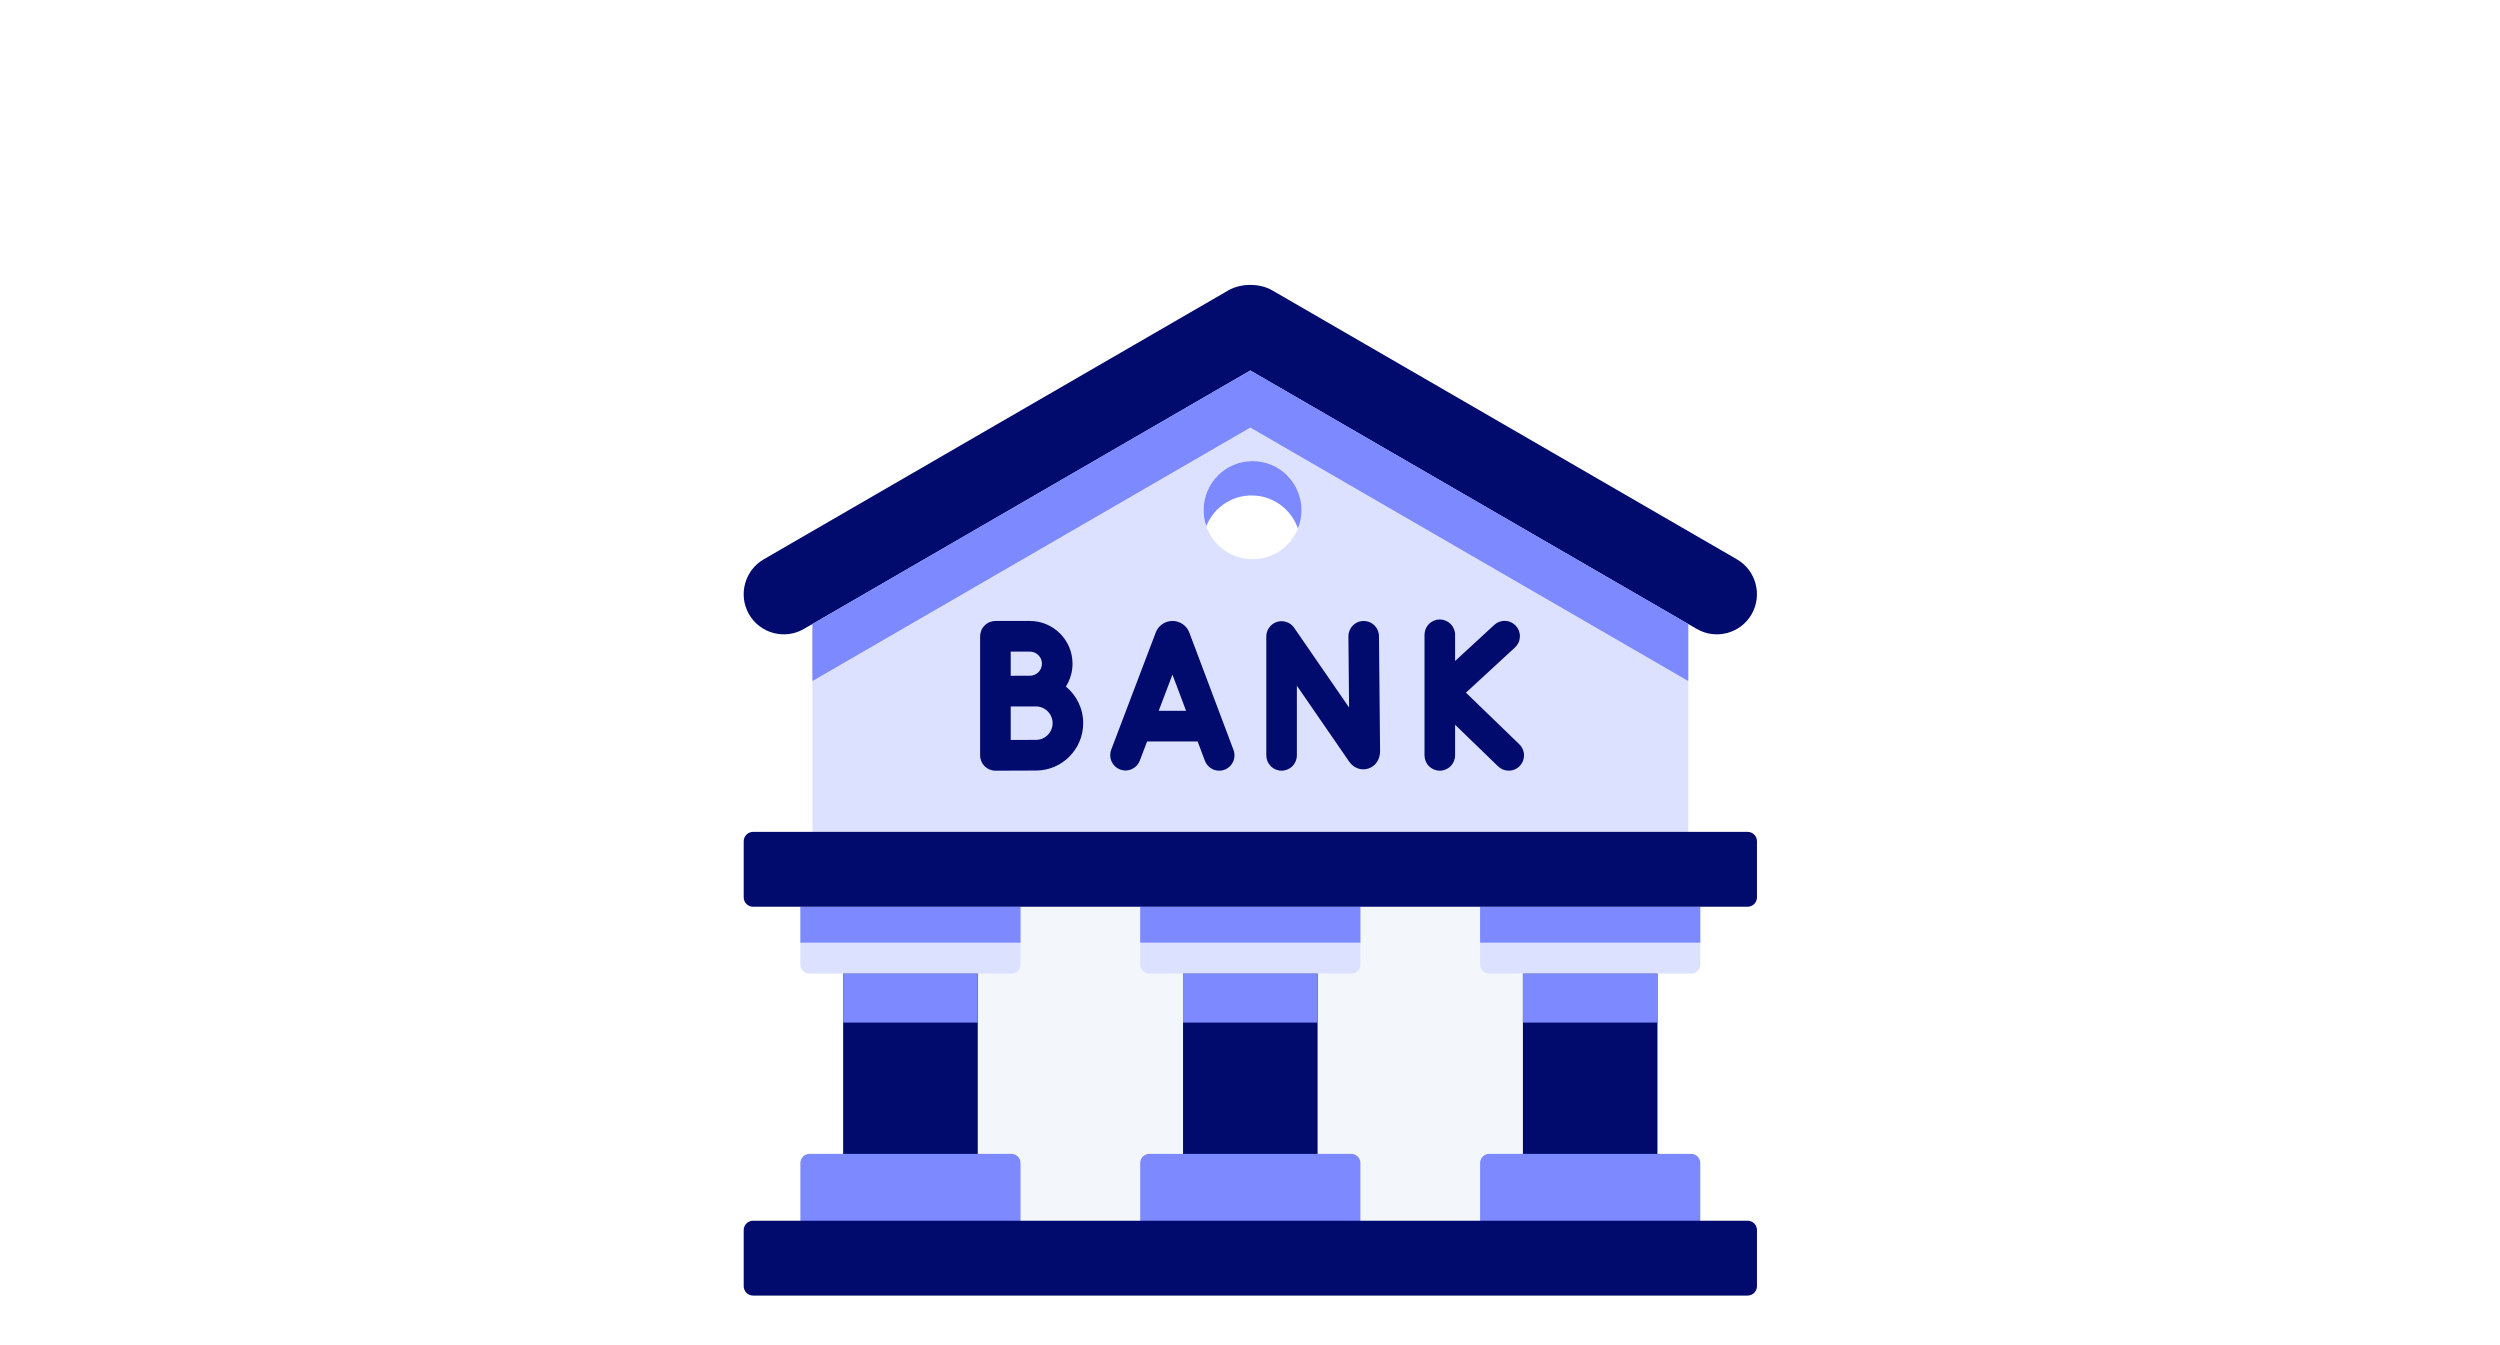 <svg width="158" height="85" viewBox="0 0 158 85" fill="none" xmlns="http://www.w3.org/2000/svg">
<g filter="url(#filter0_d_564_2198)">
<g filter="url(#filter1_d_564_2198)">
<path fill-rule="evenodd" clip-rule="evenodd" d="M59.542 53.529V64.918H62.411C62.834 64.918 63.184 65.178 63.184 65.497V69.144H73.375V65.497C73.375 65.178 73.724 64.918 74.152 64.918H77.021V53.529H74.152C73.724 53.529 73.375 53.269 73.375 52.954V49.303H63.184V52.954C63.184 53.269 62.834 53.529 62.411 53.529H59.542ZM80.613 53.529V64.918H83.615C84.063 64.918 84.428 65.178 84.428 65.497V69.144H95.092V65.497C95.092 65.178 95.458 64.918 95.906 64.918H98.908V53.529H95.906C95.458 53.529 95.092 53.269 95.092 52.954V49.303H84.428V52.954C84.428 53.269 84.063 53.529 83.615 53.529H80.613Z" fill="#F3F7FC"/>
<path fill-rule="evenodd" clip-rule="evenodd" d="M51.345 28.848V45.344H106.699V28.848L79.02 12.826L51.345 28.848Z" fill="#DBE1FF"/>
<path fill-rule="evenodd" clip-rule="evenodd" d="M47.337 30.815C48.035 32.028 49.591 32.445 50.8 31.746L51.344 31.431L79.019 15.409L106.698 31.431L107.242 31.746C108.448 32.445 110.007 32.028 110.701 30.815C111.399 29.607 110.983 28.043 109.774 27.344L80.411 10.348C80.009 10.114 79.516 10 79.019 10C78.526 10 78.029 10.114 77.628 10.348L48.265 27.344C47.06 28.043 46.64 29.607 47.337 30.815Z" fill="#000B6D"/>
<path fill-rule="evenodd" clip-rule="evenodd" d="M96.248 51.566H104.751V66.874H96.248V51.566ZM74.768 51.566H83.271V66.874H74.768V51.566ZM53.287 51.566H61.794V66.874H53.287V51.566Z" fill="#000B6D"/>
<path fill-rule="evenodd" clip-rule="evenodd" d="M50.584 69.144L56.814 71.51L64.497 69.144V65.497C64.497 65.178 64.238 64.918 63.923 64.918H51.158C50.844 64.918 50.584 65.178 50.584 65.497V69.144ZM93.542 69.144L101.055 71.51L107.458 69.144V65.497C107.458 65.343 107.397 65.196 107.288 65.088C107.18 64.979 107.034 64.918 106.881 64.918H94.119C93.966 64.918 93.819 64.979 93.711 65.088C93.603 65.196 93.542 65.343 93.542 65.497V69.144ZM72.061 69.144L79.021 70.834L85.977 69.144V65.497C85.977 65.343 85.916 65.196 85.808 65.088C85.7 64.979 85.553 64.918 85.4 64.918H72.638C72.485 64.918 72.339 64.979 72.231 65.088C72.122 65.196 72.062 65.343 72.061 65.497V69.144Z" fill="#7D89FF"/>
<path fill-rule="evenodd" clip-rule="evenodd" d="M47.593 73.874H110.449C110.775 73.874 111.041 73.607 111.041 73.281V69.736C111.041 69.41 110.775 69.143 110.449 69.143H47.593C47.268 69.143 47.002 69.41 47.002 69.736V73.281C47.002 73.607 47.268 73.874 47.593 73.874Z" fill="#000B6D"/>
<path fill-rule="evenodd" clip-rule="evenodd" d="M76.067 24.236C76.067 25.951 77.452 27.338 79.161 27.338C80.867 27.338 82.255 25.95 82.255 24.236C82.255 22.523 80.867 21.135 79.161 21.135C77.452 21.135 76.067 22.523 76.067 24.236Z" fill="white"/>
<path fill-rule="evenodd" clip-rule="evenodd" d="M79.02 15.41L51.345 31.432V35.035L79.02 19.014L106.699 35.035V31.432L79.02 15.41Z" fill="#7D89FF"/>
<path fill-rule="evenodd" clip-rule="evenodd" d="M79.162 21.135C77.452 21.135 76.068 22.523 76.068 24.236C76.068 24.592 76.126 24.929 76.236 25.247C76.692 24.108 77.806 23.306 79.103 23.306C80.458 23.306 81.612 24.182 82.029 25.397C82.179 25.029 82.256 24.635 82.255 24.236C82.255 22.523 80.867 21.135 79.162 21.135ZM53.287 53.526H61.794V56.624H53.287V53.526ZM74.768 53.526H83.271V56.624H74.768V53.526ZM96.248 53.526H104.751V56.624H96.248V53.526Z" fill="#7D89FF"/>
<path fill-rule="evenodd" clip-rule="evenodd" d="M53.287 53.527H63.923C64.237 53.527 64.497 53.267 64.497 52.952V48.525H50.584V52.952C50.584 53.267 50.844 53.527 51.158 53.527H53.287ZM74.768 53.527H85.4C85.718 53.527 85.977 53.267 85.977 52.952V48.525H72.061V52.952C72.061 53.267 72.32 53.527 72.638 53.527H74.768ZM94.119 53.527H106.881C107.198 53.527 107.458 53.267 107.458 52.952V48.525H93.542V52.952C93.542 53.267 93.801 53.527 94.119 53.527Z" fill="#DBE1FF"/>
<path fill-rule="evenodd" clip-rule="evenodd" d="M50.584 49.303H64.497V51.57H50.584V49.303ZM72.061 49.303H85.977V51.57H72.061V49.303ZM93.542 49.303H107.458V51.57H93.542V49.303Z" fill="#7D89FF"/>
<path fill-rule="evenodd" clip-rule="evenodd" d="M50.585 49.3H110.449C110.775 49.3 111.041 49.032 111.041 48.707V45.162C111.041 44.836 110.775 44.568 110.449 44.568H47.593C47.268 44.568 47.002 44.836 47.002 45.162V48.707C47.002 49.032 47.268 49.3 47.593 49.3H50.585Z" fill="#000B6D"/>
<path d="M67.363 35.383C67.638 34.951 67.784 34.45 67.784 33.939C67.784 32.45 66.576 31.239 65.091 31.239H62.911C62.784 31.239 62.658 31.264 62.541 31.312C62.424 31.361 62.317 31.432 62.227 31.522C62.138 31.612 62.066 31.719 62.018 31.837C61.969 31.954 61.944 32.08 61.944 32.208V39.732C61.944 39.99 62.047 40.237 62.229 40.419C62.41 40.599 62.655 40.701 62.911 40.701H62.915C62.915 40.701 64.919 40.692 65.472 40.692C67.118 40.692 68.458 39.349 68.458 37.698C68.458 36.766 68.031 35.932 67.363 35.383ZM65.091 33.176C65.51 33.176 65.851 33.519 65.851 33.939C65.851 34.359 65.51 34.701 65.091 34.701C64.931 34.701 63.877 34.703 63.877 34.703V33.176H65.091ZM65.472 38.754C65.177 38.754 64.473 38.757 63.877 38.759V36.643C64.02 36.642 65.472 36.641 65.472 36.641C66.052 36.641 66.525 37.115 66.525 37.698C66.525 38.28 66.052 38.754 65.472 38.754ZM75.164 31.971C75.082 31.755 74.937 31.57 74.748 31.439C74.558 31.308 74.333 31.238 74.103 31.239H74.102C73.873 31.238 73.648 31.308 73.459 31.438C73.27 31.569 73.124 31.754 73.043 31.969L70.224 39.387C70.137 39.627 70.147 39.891 70.252 40.123C70.358 40.355 70.55 40.536 70.788 40.627C71.025 40.718 71.289 40.711 71.522 40.608C71.754 40.505 71.937 40.314 72.031 40.077L72.496 38.853H75.689L76.149 40.074C76.218 40.258 76.342 40.417 76.503 40.529C76.665 40.641 76.857 40.701 77.053 40.701C77.209 40.701 77.363 40.663 77.502 40.59C77.64 40.518 77.759 40.412 77.848 40.283C77.937 40.154 77.993 40.006 78.012 39.85C78.031 39.695 78.012 39.537 77.957 39.39L75.164 31.971ZM73.231 36.915L74.099 34.63L74.96 36.915H73.231ZM86.185 31.239L86.176 31.239C86.049 31.24 85.923 31.266 85.807 31.316C85.69 31.366 85.584 31.438 85.495 31.529C85.406 31.62 85.336 31.727 85.289 31.845C85.241 31.963 85.217 32.09 85.219 32.217L85.262 36.71L81.791 31.671C81.674 31.501 81.506 31.373 81.311 31.306C81.117 31.238 80.905 31.235 80.709 31.297C80.512 31.358 80.34 31.481 80.218 31.648C80.096 31.814 80.03 32.015 80.03 32.221V39.732C80.03 39.989 80.132 40.235 80.313 40.417C80.494 40.599 80.74 40.701 80.996 40.701C81.252 40.701 81.498 40.599 81.679 40.417C81.861 40.235 81.962 39.989 81.962 39.732V35.33L85.266 40.126C85.549 40.535 86.021 40.71 86.469 40.569C86.926 40.426 87.221 39.998 87.221 39.469L87.151 32.198C87.149 31.943 87.046 31.699 86.865 31.519C86.684 31.34 86.44 31.239 86.185 31.239ZM96.023 39.035L92.648 35.77L95.737 32.923C95.832 32.837 95.909 32.734 95.965 32.618C96.02 32.502 96.051 32.376 96.057 32.248C96.064 32.12 96.044 31.992 96.001 31.871C95.957 31.751 95.89 31.64 95.804 31.545C95.717 31.451 95.612 31.375 95.496 31.321C95.38 31.267 95.254 31.237 95.126 31.233C94.998 31.228 94.871 31.249 94.751 31.294C94.631 31.34 94.522 31.408 94.429 31.496L91.962 33.77V32.113C91.962 31.857 91.86 31.61 91.678 31.428C91.497 31.247 91.251 31.145 90.995 31.145C90.739 31.145 90.493 31.247 90.312 31.428C90.13 31.61 90.029 31.857 90.029 32.113V39.732C90.029 39.989 90.13 40.236 90.312 40.417C90.493 40.599 90.739 40.701 90.995 40.701C91.251 40.701 91.497 40.599 91.678 40.417C91.86 40.236 91.962 39.989 91.962 39.732V37.798L94.681 40.429C94.861 40.604 95.102 40.701 95.352 40.701C95.605 40.701 95.858 40.602 96.048 40.405C96.136 40.313 96.205 40.205 96.252 40.087C96.298 39.968 96.321 39.842 96.319 39.715C96.317 39.587 96.289 39.462 96.239 39.345C96.188 39.229 96.115 39.123 96.023 39.035Z" fill="#000B6D"/>
</g>
</g>
<defs>
<filter id="filter0_d_564_2198" x="42.998" y="10" width="72.046" height="71.88" filterUnits="userSpaceOnUse" color-interpolation-filters="sRGB">
<feFlood flood-opacity="0" result="BackgroundImageFix"/>
<feColorMatrix in="SourceAlpha" type="matrix" values="0 0 0 0 0 0 0 0 0 0 0 0 0 0 0 0 0 0 127 0" result="hardAlpha"/>
<feOffset dy="4.003"/>
<feGaussianBlur stdDeviation="2.001"/>
<feComposite in2="hardAlpha" operator="out"/>
<feColorMatrix type="matrix" values="0 0 0 0 0 0 0 0 0 0 0 0 0 0 0 0 0 0 0.25 0"/>
<feBlend mode="normal" in2="BackgroundImageFix" result="effect1_dropShadow_564_2198"/>
<feBlend mode="normal" in="SourceGraphic" in2="effect1_dropShadow_564_2198" result="shape"/>
</filter>
<filter id="filter1_d_564_2198" x="42.998" y="10" width="72.046" height="71.88" filterUnits="userSpaceOnUse" color-interpolation-filters="sRGB">
<feFlood flood-opacity="0" result="BackgroundImageFix"/>
<feColorMatrix in="SourceAlpha" type="matrix" values="0 0 0 0 0 0 0 0 0 0 0 0 0 0 0 0 0 0 127 0" result="hardAlpha"/>
<feOffset dy="4.003"/>
<feGaussianBlur stdDeviation="2.001"/>
<feComposite in2="hardAlpha" operator="out"/>
<feColorMatrix type="matrix" values="0 0 0 0 0 0 0 0 0 0 0 0 0 0 0 0 0 0 0.25 0"/>
<feBlend mode="normal" in2="BackgroundImageFix" result="effect1_dropShadow_564_2198"/>
<feBlend mode="normal" in="SourceGraphic" in2="effect1_dropShadow_564_2198" result="shape"/>
</filter>
</defs>
</svg>
